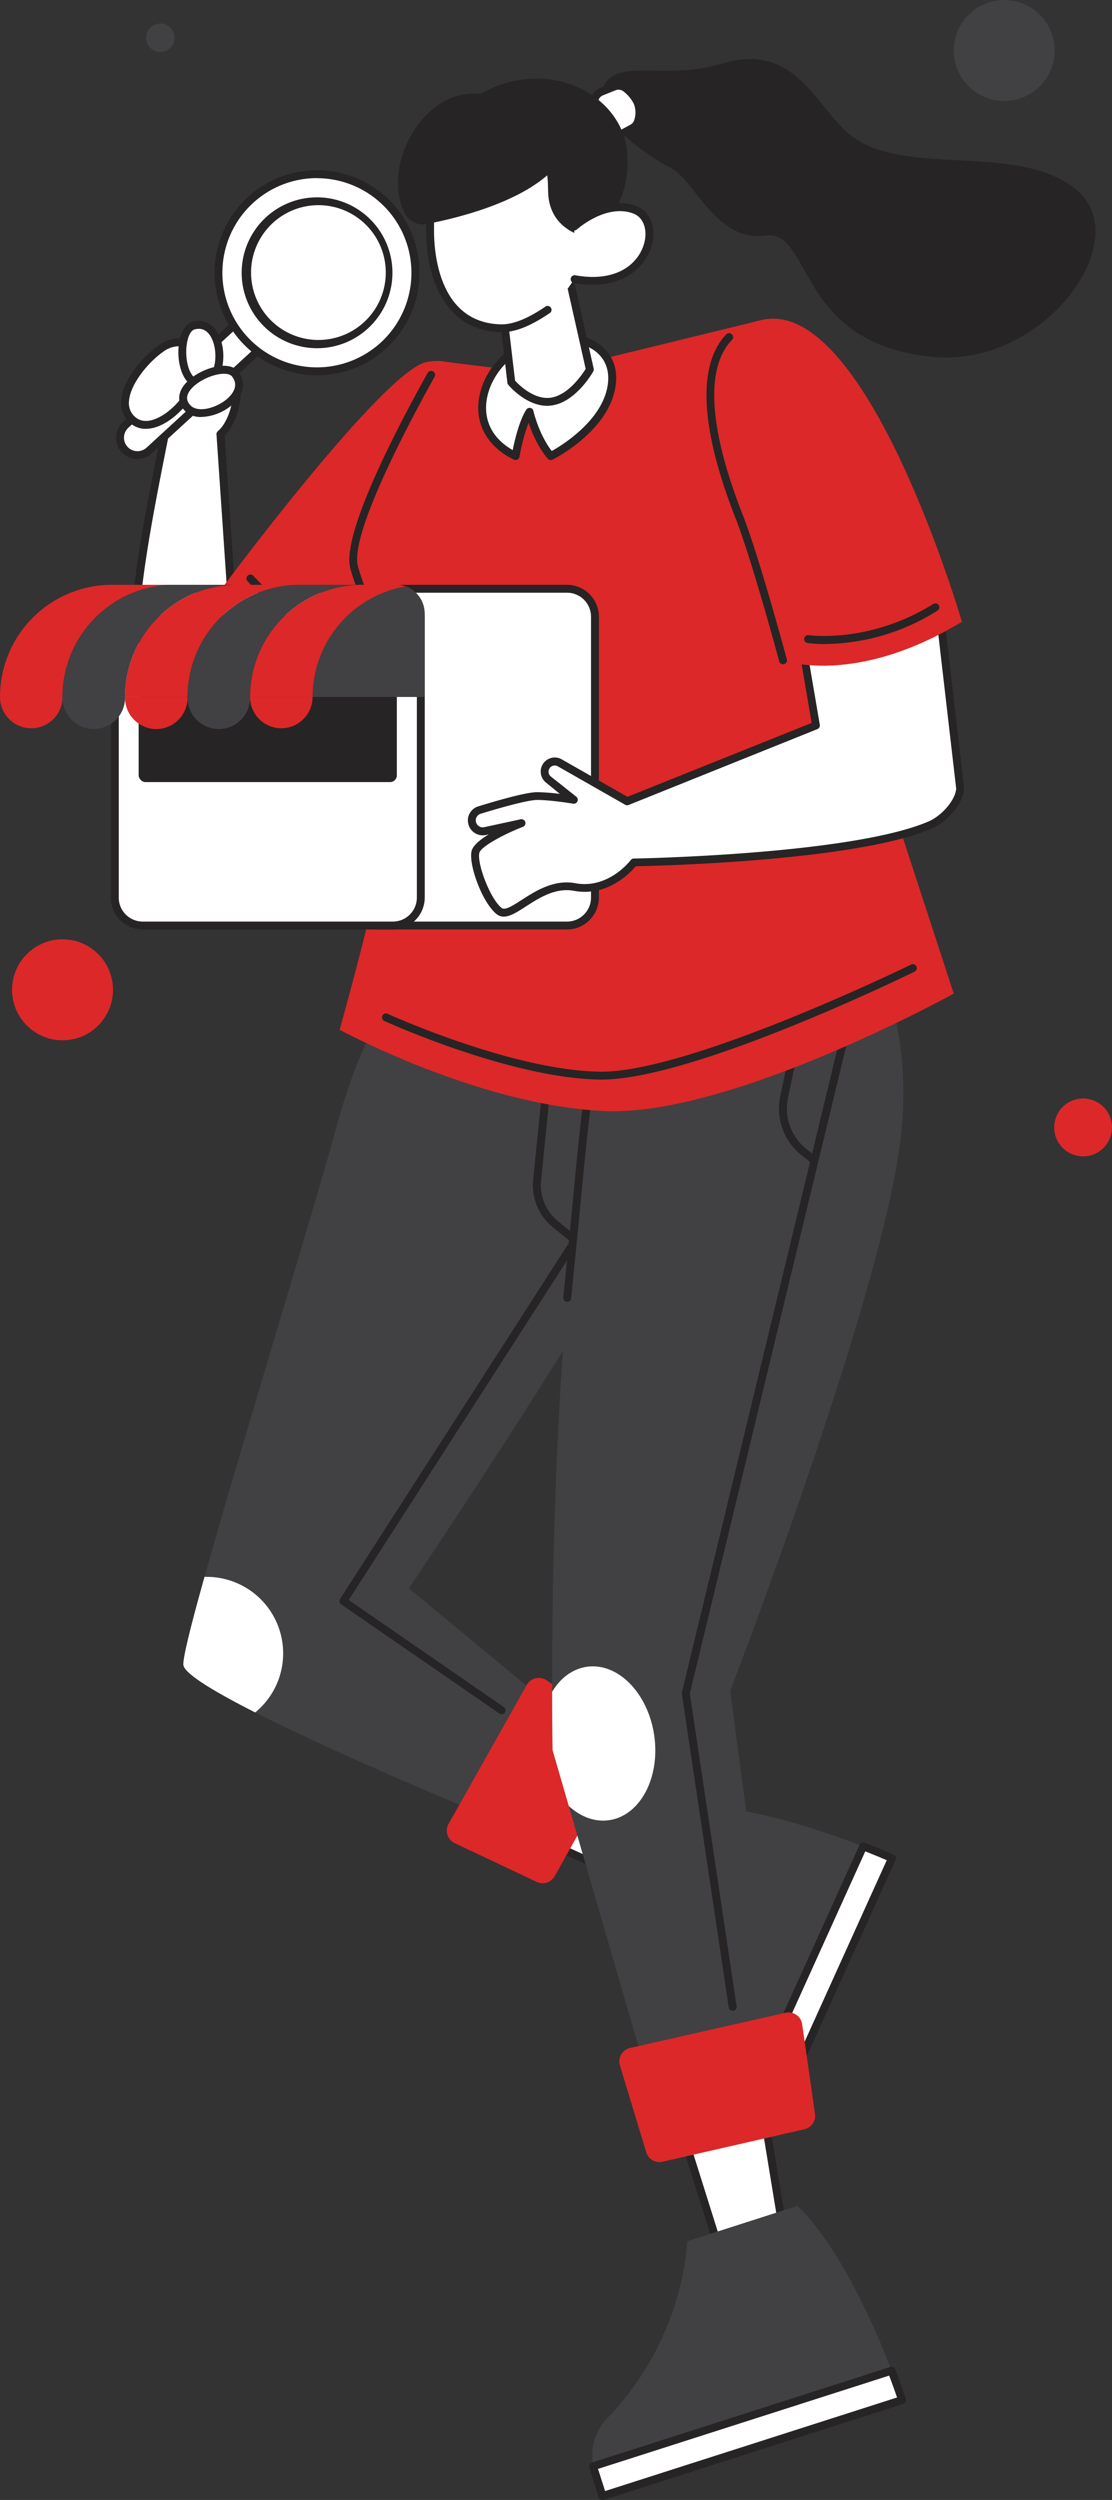 <svg xmlns="http://www.w3.org/2000/svg" viewBox="0 0 564.46 1268.21"><rect x="0" y="0" width="564.46" height="1268.21" fill="#333333" stroke="none"/><defs><style>.cls-1{fill:#414042;}.cls-2{fill:#fff;}.cls-3{fill:#262424;}.cls-4{fill:#dc2828;}</style></defs><g id="Layer_2" data-name="Layer 2"><g id="RIGHT_LEG" data-name="RIGHT LEG"><path class="cls-1" d="M320.17,625.76c-23.08,47.07-112.62,180-112.62,180l63.69,52.62-26.77,61.85S174.34,891.4,129.54,868.7c-20.82-10.55-36.17-19.78-36.46-24.17-.25-3.71,4-20.64,10.73-44.61,18.27-65.38,54.66-183.12,66.81-227.7,16.62-60.93,41.44-101,101.54-88.62C340.44,497.68,343.24,578.68,320.17,625.76Z"/><path class="cls-2" d="M143.73,838.71a38.73,38.73,0,0,1-14.19,30c-20.82-10.55-36.17-19.78-36.46-24.17-.25-3.71,4-20.64,10.73-44.61h1.12A38.8,38.8,0,0,1,143.73,838.71Z"/><path class="cls-3" d="M254.62,869.6a2,2,0,0,1-1.13-.35l-80.31-55.39a2,2,0,0,1-.55-2.72l117.68-183a2,2,0,1,1,3.36,2.16L177,811.67,255.76,866a2,2,0,0,1-1.14,3.64Z"/><path class="cls-3" d="M292,631.23a2,2,0,0,1-1.26-.45l-10.1-8.23a27.43,27.43,0,0,1-10-24.08l5.53-54.72a2,2,0,0,1,4,.41l-5.53,54.71a23.44,23.44,0,0,0,8.53,20.58l7.29,5.94,9.87-81.67a2,2,0,1,1,4,.48L294,629.47a2,2,0,0,1-2,1.76Z"/><polygon class="cls-2" points="263.8 928.08 348.4 966.91 360.76 937.66 286.88 890.05 263.8 928.08"/><path class="cls-3" d="M348.4,968.91a2,2,0,0,1-.84-.18L263,929.9a2,2,0,0,1-.88-2.86l23.07-38a2,2,0,0,1,2.8-.65L361.84,936a2,2,0,0,1,.76,2.46l-12.36,29.26a2,2,0,0,1-1.12,1.09A2,2,0,0,1,348.4,968.91ZM266.68,927.2l80.68,37,10.9-25.81-70.74-45.59Z"/><path class="cls-1" d="M375.09,1082.72l11.84,5.37,65.85-145.43s-5.59-2.53-14.6-6c-21.54-8.38-62.73-22.38-94-20.72l-24.31,53.68s35.57,33.27,39.37,90.2a27.22,27.22,0,0,0,13.39,21.66A25.25,25.25,0,0,0,375.09,1082.72Z"/><path class="cls-2" d="M375.09,1082.72l11.84,5.37,65.85-145.43s-5.59-2.53-14.6-6l-65.57,144.82A25.25,25.25,0,0,0,375.09,1082.72Z"/><path class="cls-3" d="M386.93,1090.09a2,2,0,0,1-.83-.18l-11.84-5.36h0c-.88-.4-1.77-.87-2.65-1.38a2,2,0,0,1-.82-2.55L436.36,935.8a2,2,0,0,1,2.55-1c8.95,3.49,14.63,6,14.69,6.08a2,2,0,0,1,1,2.64l-65.85,145.43A2,2,0,0,1,386.93,1090.09Zm-11-9.19,10,4.54,64.19-141.76c-2.09-.91-5.89-2.52-10.9-4.5l-64,141.39.71.33Z"/><path class="cls-4" d="M317.67,887.28l-36.12,64.51a7,7,0,0,1-9.06,2.9L230.8,935a7,7,0,0,1-3.11-9.73l39.69-70.53a7,7,0,0,1,10-2.37l38.12,25.69A7,7,0,0,1,317.67,887.28Z"/></g><g id="LEFT_LEG" data-name="LEFT LEG"><polygon class="cls-2" points="341.96 1067.57 369.89 1156.36 399.89 1145.91 385.65 1059.18 341.96 1067.57"/><path class="cls-3" d="M369.89,1158.36a2,2,0,0,1-.9-.21,2,2,0,0,1-1-1.19l-27.93-88.79a2,2,0,0,1,1.54-2.56l43.68-8.4a2,2,0,0,1,2.35,1.64l14.24,86.74a2,2,0,0,1-1.32,2.21l-30,10.45A1.87,1.87,0,0,1,369.89,1158.36Zm-25.35-89.25,26.64,84.69,26.46-9.22-13.63-83Z"/><path class="cls-1" d="M301.89,1253.83l4,12.38,152-48.69s-1.87-5.84-5.31-14.87c-8.24-21.61-25.48-61.55-47.69-83.65l-56.12,18s-.82,48.69-40.5,89.7a27.23,27.23,0,0,0-7.09,24.46C301.37,1252,301.61,1253,301.89,1253.83Z"/><path class="cls-2" d="M301.89,1253.83l4,12.38,152-48.69s-1.87-5.84-5.31-14.87l-151.4,48.49C301.37,1252,301.61,1253,301.89,1253.83Z"/><path class="cls-3" d="M305.86,1268.21a2,2,0,0,1-1.91-1.39l-4-12.38h0a29.69,29.69,0,0,1-.77-2.89,2,2,0,0,1,1.35-2.32L452,1200.74a2,2,0,0,1,2.48,1.2c3.42,9,5.32,14.91,5.34,15a2,2,0,0,1-.12,1.53,2.08,2.08,0,0,1-1.17,1l-152,48.69A2.15,2.15,0,0,1,305.86,1268.21Zm-2.06-15,3.35,10.48,148.2-47.47c-.73-2.16-2.08-6-4-11.1l-147.81,47.34c.07.26.15.51.23.75Z"/><path class="cls-1" d="M457.07,578.52c-10,81.4-86.41,279.27-86.41,279.27l23.8,179.09-66.38,15L288.71,916.17l-8.22-28.32s-.21-11.14-.23-29.61c-.07-45.59,1-135.81,9-213.35,11.27-108.95,11.17-174.54,65.12-195.37C425.77,422,467.09,497.11,457.07,578.52Z"/><path class="cls-3" d="M287.94,660.46h-.18a2,2,0,0,1-1.81-2.18c.42-4.62.87-9.19,1.33-13.59,1.23-12,2.32-23.32,3.38-34.31,2.95-30.69,5.5-57.2,9.58-79.6a2,2,0,0,1,3.94.71c-4.05,22.24-6.59,48.67-9.54,79.27-1.05,11-2.15,22.37-3.39,34.34-.45,4.38-.89,8.94-1.32,13.55A2,2,0,0,1,287.94,660.46Z"/><path class="cls-3" d="M413.24,590.53a1.94,1.94,0,0,1-1.24-.44L406.82,586A30.14,30.14,0,0,1,396.1,556l11.43-54.32a2,2,0,0,1,3.92.82L400,556.85a26.2,26.2,0,0,0,9.31,26l5.17,4.14a2,2,0,0,1,.32,2.81A2,2,0,0,1,413.24,590.53Z"/><path class="cls-3" d="M371.92,1020.09a2,2,0,0,1-2-1.71l-23.79-159a2,2,0,0,1,0-.76l82.65-341.89a2,2,0,1,1,3.89.94L350.16,859.13l23.74,158.66a2,2,0,0,1-1.69,2.27Z"/><path class="cls-2" d="M309.28,923.36c-7.35,1.09-14.6-1.71-20.57-7.19l-8.22-28.32s-.21-11.14-.23-29.61c4.13-6.89,10.24-11.61,17.54-12.69,15.75-2.32,31.1,13.21,34.27,34.7S325,921,309.28,923.36Z"/><path class="cls-4" d="M408.35,1080.16l-72.07,16.48a7,7,0,0,1-8.23-4.78l-13.38-44.1a7,7,0,0,1,5.14-8.84l78.93-17.87a7,7,0,0,1,8.45,5.82l6.51,45.5A7,7,0,0,1,408.35,1080.16Z"/></g><g id="RIGHT_ARM" data-name="RIGHT ARM"><path class="cls-2" d="M190.54,328.76s-56.76,67.78-97.31,53.92c-39.57-13.52-24.32-88.06-9.65-161.8-6.5-3.26-11.47-8.16-12.24-12.83-2-12.31,16-27.81,29.41-32.65,15.32-5.53,25.87,21.56,14.92,40.22a18,18,0,0,1-3.77,4.58l5.63,83L138.38,280Z"/><path class="cls-3" d="M104.94,386.56a38,38,0,0,1-12.36-2c-18.5-6.32-27.18-25.75-26.53-59.39.56-29.29,8-66.54,15.15-102.55l.13-.67c-6.64-3.68-11.18-8.79-12-13.59-2.22-13.72,16.7-29.8,30.7-34.85,5.7-2.06,11.42-.29,15.68,4.84,7,8.36,9.46,25,1.64,38.28A20.46,20.46,0,0,1,114,221l5.25,77.35,17.68-19.72a2,2,0,0,1,2.85-.12L191.9,327.3a2,2,0,0,1,.17,2.75C190,332.59,144.25,386.56,104.94,386.56Zm-.17-209.89a9.78,9.78,0,0,0-3.34.62c-12.57,4.53-29.91,19.31-28.11,30.44.62,3.81,5,8.27,11.16,11.37a2,2,0,0,1,1.06,2.17l-.42,2.14C71,294.47,56.35,368,93.88,380.79c35.58,12.16,85.43-42.25,93.89-51.88L138.5,282.85,119,304.58a2,2,0,0,1-3.48-1.2l-5.63-83a2,2,0,0,1,.69-1.65,16,16,0,0,0,3.34-4.07c6.84-11.64,4.67-26.56-1.26-33.7C110.94,178.83,108.3,176.67,104.77,176.67Z"/><path class="cls-4" d="M216.7,183.61c-21.57,3.86-102.94,113.32-102.94,113.32S135,339.3,185.39,351.38c0,0,41.44-58,55.54-103.62S239.53,179.52,216.7,183.61Z"/><path class="cls-3" d="M181.76,337.06a2,2,0,0,1-.75-.15c-26.68-10.75-54.22-40.82-55.38-42.09a2,2,0,1,1,3-2.69c.28.3,28.09,30.66,53.92,41.07a2,2,0,0,1-.75,3.86Z"/></g><g id="BODY"><path class="cls-4" d="M222.83,183.15l52.26,6.42,112.77-27.51,52.26,207.21,44,134.78s-112.78,62.34-176.95,59.59S172.4,522.38,172.4,522.38s33-116.44,36.67-169.61c0,0-23.83-44-29.34-65.1S222.83,183.15,222.83,183.15Z"/><path class="cls-3" d="M193.47,323.88a2,2,0,0,1-1.81-1.15c-7.17-15.14-11.83-26.77-13.86-34.55-4.63-17.76,25.93-75.14,39.29-99a2,2,0,0,1,3.49,2c-10.24,18.27-43.3,79.21-38.91,96,2,7.54,6.54,18.93,13.6,33.85a2,2,0,0,1-1,2.66A2,2,0,0,1,193.47,323.88Z"/><path class="cls-2" d="M271.58,172.91c-25.33,7.51-40.31,43.69-9.85,58.46,0,0,2.46-15.07,7.08-22.46,0,0,3.08,13.54,10.77,22.46,0,0,27.08-13.54,30.77-35.08S291.27,167.06,271.58,172.91Z"/><path class="cls-3" d="M279.58,233.37a2,2,0,0,1-1.52-.69c-5-5.81-8.1-13.36-9.74-18.27a97.79,97.79,0,0,0-4.62,17.29,2,2,0,0,1-2.84,1.47c-12.45-6-19-16.49-18-28.7,1.22-14.91,13.06-29,28.17-33.48h0c13.27-3.94,26.95-2,34.85,5.07,4,3.51,8.29,9.93,6.46,20.57-3.82,22.28-30.7,36-31.85,36.53A2,2,0,0,1,279.58,233.37Zm-10.77-26.46a1.84,1.84,0,0,1,.33,0,2,2,0,0,1,1.62,1.53c0,.12,2.78,11.95,9.32,20.36,5.47-3.08,25.29-15.34,28.3-32.87,1.2-7-.59-12.84-5.17-16.91-6.79-6-19.28-7.73-31.06-4.23h0c-13.37,4-24.25,16.86-25.32,30-.81,9.84,3.94,18.12,13.43,23.54.95-4.79,3.25-14.72,6.85-20.49A2,2,0,0,1,268.81,206.91Z"/><path class="cls-2" d="M253.94,146.69l5.6,47.26s9.69,11.65,20.8,9.7,19.07-16.17,19.07-16.17l-11.54-51.32Z"/><path class="cls-3" d="M277.78,205.87c-10.78,0-19.38-10.17-19.77-10.64a2,2,0,0,1-.45-1L252,146.93a2,2,0,0,1,1.39-2.15l33.93-10.53a2,2,0,0,1,2.55,1.47L301.36,187a2,2,0,0,1-.2,1.41c-.35.62-8.57,15.09-20.48,17.17A17,17,0,0,1,277.78,205.87ZM261.46,193.1c1.8,2,9.85,10.1,18.53,8.58s15.64-11.85,17.3-14.54L286.4,138.71l-30.27,9.4Z"/><path class="cls-3" d="M305.37,547.66h-1c-45.85-.77-108.74-29.49-109.37-29.78a2,2,0,0,1,1.67-3.63c.63.28,62.76,28.65,107.77,29.42h.94c45.56,0,155.94-53.78,157.06-54.33a2,2,0,1,1,1.76,3.59C459.59,495.17,351.86,547.66,305.37,547.66Z"/></g><g id="HEAD"><path class="cls-3" d="M307.23,42.31c-10.31,15.59,21.94,37.17,33.55,43.06s23.1,37.65,47.51,34.11,15.35,56.07,86.92,61.66c55.16,4.31,101.29-59.32,71.49-84.59s-89.26-5.52-116.22-29C413.32,52.64,403,21.12,366.34,32.3,339,40.65,315.37,30,307.23,42.31Z"/><path class="cls-2" d="M305.29,46.51,311.68,44a6.05,6.05,0,0,1,6.08.9,20.23,20.23,0,0,1,5.79,7.08c1.55,3.44.95,7.18.26,9.56a6,6,0,0,1-2.93,3.58L314,68.82a6.07,6.07,0,0,1-8.69-3.55l-3.51-11.33A6.07,6.07,0,0,1,305.29,46.51Z"/><path class="cls-3" d="M311.07,71.55A8.08,8.08,0,0,1,308,71a8,8,0,0,1-4.66-5.09l-3.51-11.32a8.11,8.11,0,0,1,4.7-9.88h0l6.39-2.57A8.06,8.06,0,0,1,319,43.3a22.52,22.52,0,0,1,6.36,7.81,16,16,0,0,1,.35,10.94,7.93,7.93,0,0,1-3.9,4.77l-6.92,3.75A8.06,8.06,0,0,1,311.07,71.55Zm-5-23.18a4.08,4.08,0,0,0-2.37,5l3.51,11.33A4.07,4.07,0,0,0,313,67.06l6.92-3.75a4,4,0,0,0,2-2.38,12.07,12.07,0,0,0-.16-8.18,18.49,18.49,0,0,0-5.23-6.35,4.07,4.07,0,0,0-4.07-.6Z"/><path class="cls-2" d="M218.31,116.47c-.14,22.55,8.25,49.1,35.48,50,20,.69,43.6-22,47.14-52.26s-.15-56.55-36.78-57a89.52,89.52,0,0,0-11.7.82c-21.47,3.39-29.67,4.78-33.8,46.36C218.29,108.11,218.33,112.21,218.31,116.47Z"/><path class="cls-3" d="M254.57,168.52l-.85,0c-27.82-1-37.56-27.51-37.41-52v-1.63c0-3.75,0-7.29.34-10.59C221,61,230.08,59.58,252.14,56.11a2,2,0,0,1,.62,4c-21,3.32-28.13,4.43-32.12,44.58-.31,3.1-.31,6.55-.32,10.2v1.64c-.07,11,2.15,46.94,33.55,48,6.22.22,13.45-2.58,22.71-8.79A2,2,0,1,1,278.8,159C269.06,165.56,261.54,168.52,254.57,168.52Z"/><path class="cls-3" d="M290.57,117.71c-8.91-4.76-11.83-12.23-12.28-19.1-.15-2.71-.06-6.33-.53-9.66-17.25,15-47.84,22.13-61.11,24.66a10.13,10.13,0,0,1-10.81-4.83c-13-23.69,9-64.65,37.86-61.09,34.94-19.6,71.69.53,74.53,28.75C321.38,107.73,299.45,122.43,290.57,117.71Z"/><path class="cls-2" d="M291.53,115s15.68-14.33,30.89-8.42,7.19,42-30.86,35.05Z"/><path class="cls-3" d="M300.67,144.45a52.77,52.77,0,0,1-9.46-.89,2,2,0,0,1,.71-3.93c21.44,3.89,32.28-6.19,35-16,2-6.88-.27-13.29-5.26-15.23-13.9-5.39-28.68,7.9-28.83,8a2,2,0,0,1-2.69-3c.67-.62,16.78-15.09,33-8.8,7,2.7,10.19,11.13,7.67,20C327.85,135.2,317.56,144.45,300.67,144.45Z"/></g><g id="MARKET"><rect class="cls-2" x="176.69" y="298.68" width="125.33" height="170.83" rx="14.16"/><path class="cls-3" d="M287.86,471.51h-97a16.18,16.18,0,0,1-16.16-16.17V312.84a16.18,16.18,0,0,1,16.16-16.16h97A16.18,16.18,0,0,1,304,312.84v142.5A16.18,16.18,0,0,1,287.86,471.51Zm-97-170.83a12.17,12.17,0,0,0-12.16,12.16v142.5a12.18,12.18,0,0,0,12.16,12.17h97A12.18,12.18,0,0,0,300,455.34V312.84a12.17,12.17,0,0,0-12.16-12.16Z"/><rect class="cls-2" x="58.23" y="298.68" width="155.38" height="170.83" rx="14.16"/><path class="cls-3" d="M199.44,471.51h-127a16.18,16.18,0,0,1-16.16-16.17V312.84a16.18,16.18,0,0,1,16.16-16.16H199.44a16.18,16.18,0,0,1,16.16,16.16v142.5A16.18,16.18,0,0,1,199.44,471.51Zm-127-170.83a12.17,12.17,0,0,0-12.16,12.16v142.5a12.18,12.18,0,0,0,12.16,12.17H199.44a12.18,12.18,0,0,0,12.16-12.17V312.84a12.17,12.17,0,0,0-12.16-12.16Z"/><rect class="cls-3" x="70.38" y="312.04" width="131.06" height="84.71" rx="3.41"/><path class="cls-4" d="M31.74,353.57a15.87,15.87,0,0,1-31.74,0Z"/><path class="cls-1" d="M63.47,353.57a15.87,15.87,0,1,1-31.73,0Z"/><path class="cls-4" d="M95.2,353.57a15.87,15.87,0,1,1-31.73,0Z"/><path class="cls-1" d="M126.93,353.57a15.87,15.87,0,1,1-31.73,0Z"/><path class="cls-4" d="M158.67,353.57a15.87,15.87,0,1,1-31.74,0Z"/><path class="cls-4" d="M88.62,296.66a56.9,56.9,0,0,0-56.91,56.91H0a56.9,56.9,0,0,1,56.91-56.91Z"/><path class="cls-4" d="M205.91,297.47a14.26,14.26,0,0,1,5.42,3.44l-52.65,52.65H126.93a56.91,56.91,0,0,1,56.9-56.91h17.28A14.35,14.35,0,0,1,205.91,297.47Z"/><path class="cls-1" d="M183.83,296.66a56.9,56.9,0,0,0-56.9,56.91H95.19a56.9,56.9,0,0,1,56.9-56.91Z"/><path class="cls-4" d="M152.09,296.66a56.9,56.9,0,0,0-56.9,56.91H63.46a56.89,56.89,0,0,1,56.9-56.91Z"/><path class="cls-1" d="M120.36,296.66a56.89,56.89,0,0,0-56.9,56.91H31.71a56.9,56.9,0,0,1,56.91-56.91Z"/><path class="cls-1" d="M215.57,311.13v42.43h-56.9a56.93,56.93,0,0,1,47.24-56.09,14.56,14.56,0,0,1,9.66,13.66Z"/></g><g id="LEFT_ARM" data-name="LEFT ARM"><path class="cls-2" d="M477.05,311.28l10.28,88.8c-.56,7.29-8.43,15.51-15.16,18.41-40,17.25-150.48,19-150.48,19s-11.86,15.86-30,12.48-31.86,17.33-38.36,12.13-13.39-23.74-12-29.88,22.7-14.42,23.36-14.68l-18.44,4a5.53,5.53,0,0,1-6.72-5.2,6.26,6.26,0,0,1,0-.76,5.54,5.54,0,0,1,3.88-4.73c7.6-2.35,23.73-7.11,29.23-7.11,7.29,0,18.65,1.92,18.65,1.92l-12.88-10.24a5.14,5.14,0,0,1,3.72-9.13,5,5,0,0,1,2,.65l34.21,19.5L414.19,368l-6.45-37.77Z"/><path class="cls-3" d="M255.72,465a5.73,5.73,0,0,1-3.66-1.29c-7.28-5.82-14.24-25.06-12.7-31.9.65-2.88,4.38-5.91,8.77-8.56l-1.47.33a7.54,7.54,0,0,1-9.15-7.09,6.85,6.85,0,0,1,0-1,7.51,7.51,0,0,1,5.27-6.43c8.71-2.69,24.17-7.2,29.82-7.2h0a102.86,102.86,0,0,1,11.59.88L277.16,397a7.14,7.14,0,0,1,5.18-12.69,7,7,0,0,1,2.81.91l33.36,19L412,366.74l-6.18-36.17a2,2,0,0,1,1.44-2.26l69.31-19a2,2,0,0,1,1.65.28,2,2,0,0,1,.86,1.42l10.29,88.8a2.44,2.44,0,0,1,0,.38c-.62,8.07-9,16.91-16.37,20.1-38.41,16.55-138.73,18.93-150.29,19.15-2.79,3.32-14.39,15.63-31.37,12.47-9.37-1.75-17.67,3.6-24.34,7.89C262.77,462.54,259,465,255.72,465Zm9-49.42a2,2,0,0,1,.72,3.87c-8.79,3.38-21.36,9.87-22.13,13.25-1.21,5.36,5.45,23.21,11.3,27.88,1.74,1.4,5.68-1.14,10.23-4.07,6.88-4.43,16.3-10.5,27.24-8.46,16.75,3.12,28-11.57,28.06-11.72a2,2,0,0,1,1.57-.8c1.1,0,110.52-1.95,149.72-18.85,6.13-2.64,13.33-10.23,13.94-16.54l-10-86.28L410,331.68l6.14,36a2,2,0,0,1-1.22,2.19l-95.84,38.5a2,2,0,0,1-1.73-.12l-34.21-19.5a3,3,0,0,0-1.23-.4,3.14,3.14,0,0,0-2.28,5.58l12.89,10.23a2,2,0,0,1,.58,2.38,2,2,0,0,1-2.16,1.16c-.11,0-11.27-1.89-18.3-1.89h0c-3.69,0-14.39,2.63-28.64,7a3.54,3.54,0,0,0-2.48,3,4.69,4.69,0,0,0,0,.53,3.5,3.5,0,0,0,1.36,2.62,3.57,3.57,0,0,0,2.93.66l18.44-4A2.1,2.1,0,0,1,264.67,415.55Z"/><path class="cls-4" d="M397.47,335s36.25,13.46,90.8-19.58c0,0-47.57-163.1-100.41-153.34-46.6,8.61-21.12,78.41-12.67,99.92S397.47,335,397.47,335Z"/><path class="cls-3" d="M397.47,337a2,2,0,0,1-1.93-1.48c-.14-.52-13.9-51.62-22.21-72.78-17.87-45.48-19.48-77.67-4.67-93.1a2,2,0,0,1,2.89,2.77c-13.65,14.22-11.75,45,5.5,88.86,8.4,21.37,22.21,72.69,22.35,73.21a2,2,0,0,1-1.41,2.45A1.86,1.86,0,0,1,397.47,337Z"/><path class="cls-3" d="M418.69,326.71a62.49,62.49,0,0,1-8.69-.51,2,2,0,1,1,.6-3.95c.3,0,30.83,4.33,63.2-15.91a2,2,0,0,1,2.12,3.39A108.93,108.93,0,0,1,418.69,326.71Z"/></g><g id="MAGNIFYING_GLASS" data-name="MAGNIFYING GLASS"><rect class="cls-2" x="89.9" y="147.29" width="17.68" height="96.31" rx="8.84" transform="translate(175.96 -9.46) rotate(47.45)"/><path class="cls-3" d="M69.79,232.87h-.48a10.73,10.73,0,0,1-7.52-3.5,10.85,10.85,0,0,1,.65-15.31l57.93-53.18a10.85,10.85,0,0,1,14.67,16L77.11,230A10.77,10.77,0,0,1,69.79,232.87ZM127.7,162a6.77,6.77,0,0,0-4.62,1.8L65.15,217a6.84,6.84,0,1,0,9.25,10.08l57.93-53.17A6.84,6.84,0,0,0,128,162Z"/><circle class="cls-2" cx="160.92" cy="138.38" r="49.98"/><path class="cls-3" d="M161,190.36c-.76,0-1.51,0-2.28-.05a52,52,0,1,1,37.37-13.64h0A51.6,51.6,0,0,1,161,190.36Zm-.1-100a48,48,0,1,0,32.49,83.32l1.35,1.48-1.35-1.48A48,48,0,0,0,163,90.45C162.27,90.41,161.57,90.4,160.87,90.4Z"/><circle class="cls-2" cx="160.92" cy="138.38" r="36.29"/><path class="cls-3" d="M160.93,176.65a38.27,38.27,0,1,1,25.88-10.07h0A38.14,38.14,0,0,1,160.93,176.65Zm-.05-72.56a34.19,34.19,0,1,0,1.51,0Zm24.57,61h0Z"/><path class="cls-2" d="M82.22,176.45c-10.87,7.4-25.74,26.7-15.07,36.44s31.19-9.49,33.28-24.33S90.87,170.57,82.22,176.45Z"/><path class="cls-3" d="M74,217.55a11.9,11.9,0,0,1-8.22-3.18,13.33,13.33,0,0,1-4.29-11.16c.78-10.94,11.92-23.2,19.59-28.41h0c5.28-3.6,11.55-4.14,16-1.39,2.59,1.61,6.72,5.75,5.35,15.43-1.54,10.93-12.11,23.83-22.61,27.61A17.07,17.07,0,0,1,74,217.55Zm16.64-41.89a13.27,13.27,0,0,0-7.31,2.44h0c-8.11,5.52-17.23,16.79-17.85,25.4a9.18,9.18,0,0,0,3,7.91c2.53,2.31,5.88,2.75,9.94,1.28,9.14-3.29,18.67-14.92,20-24.41.78-5.51-.47-9.59-3.5-11.48A8.05,8.05,0,0,0,90.66,175.66Zm-8.44.79h0Z"/><path class="cls-2" d="M98.17,165.21c-9.1,2.61-7.43,34.57,6.82,28.81C115.56,189.75,112.68,161.06,98.17,165.21Z"/><path class="cls-3" d="M101.72,196.72a8.49,8.49,0,0,1-5.53-2.06c-5.2-4.36-6.65-14.74-5-22.26,1.07-5,3.37-8.22,6.48-9.11h0c6.34-1.81,11.84,1.62,14.36,9,3,8.74,1,20.7-6.24,23.61A10.56,10.56,0,0,1,101.72,196.72Zm-3-29.58c-1.58.45-3,2.73-3.66,6.1-1.33,6.24-.16,15.11,3.7,18.35,1.51,1.27,3.3,1.46,5.48.58,5-2,6.29-11.85,4-18.61-1.07-3.11-3.72-8.07-9.48-6.42Z"/><path class="cls-2" d="M119.27,189.67c-5.94-7.38-34.74,6.59-23.89,17.48C103.41,215.23,128.73,201.43,119.27,189.67Z"/><path class="cls-3" d="M102.18,211.53a11.32,11.32,0,0,1-8.22-3c-3.44-3.46-3.31-6.95-2.59-9.28,2-6.48,11-11.85,18.55-13.29,5-1,8.88-.1,10.91,2.43h0c4.13,5.13,3.1,11.53-2.68,16.71A25.48,25.48,0,0,1,102.18,211.53Zm11.5-21.92a16,16,0,0,0-3,.31c-6.28,1.2-14,5.72-15.48,10.54-.58,1.89-.06,3.61,1.6,5.28,3.84,3.85,13.36,1.19,18.69-3.59,2.44-2.19,6-6.56,2.23-11.23h0C117,190.06,115.58,189.61,113.68,189.61Z"/></g><g id="ORNAMENT"><circle class="cls-1" cx="509.74" cy="25.62" r="25.62"/><circle class="cls-4" cx="31.74" cy="502.12" r="25.62"/><circle class="cls-1" cx="81.38" cy="19.17" r="7.24"/><circle class="cls-4" cx="549.79" cy="571.93" r="14.67"/></g></g></svg>